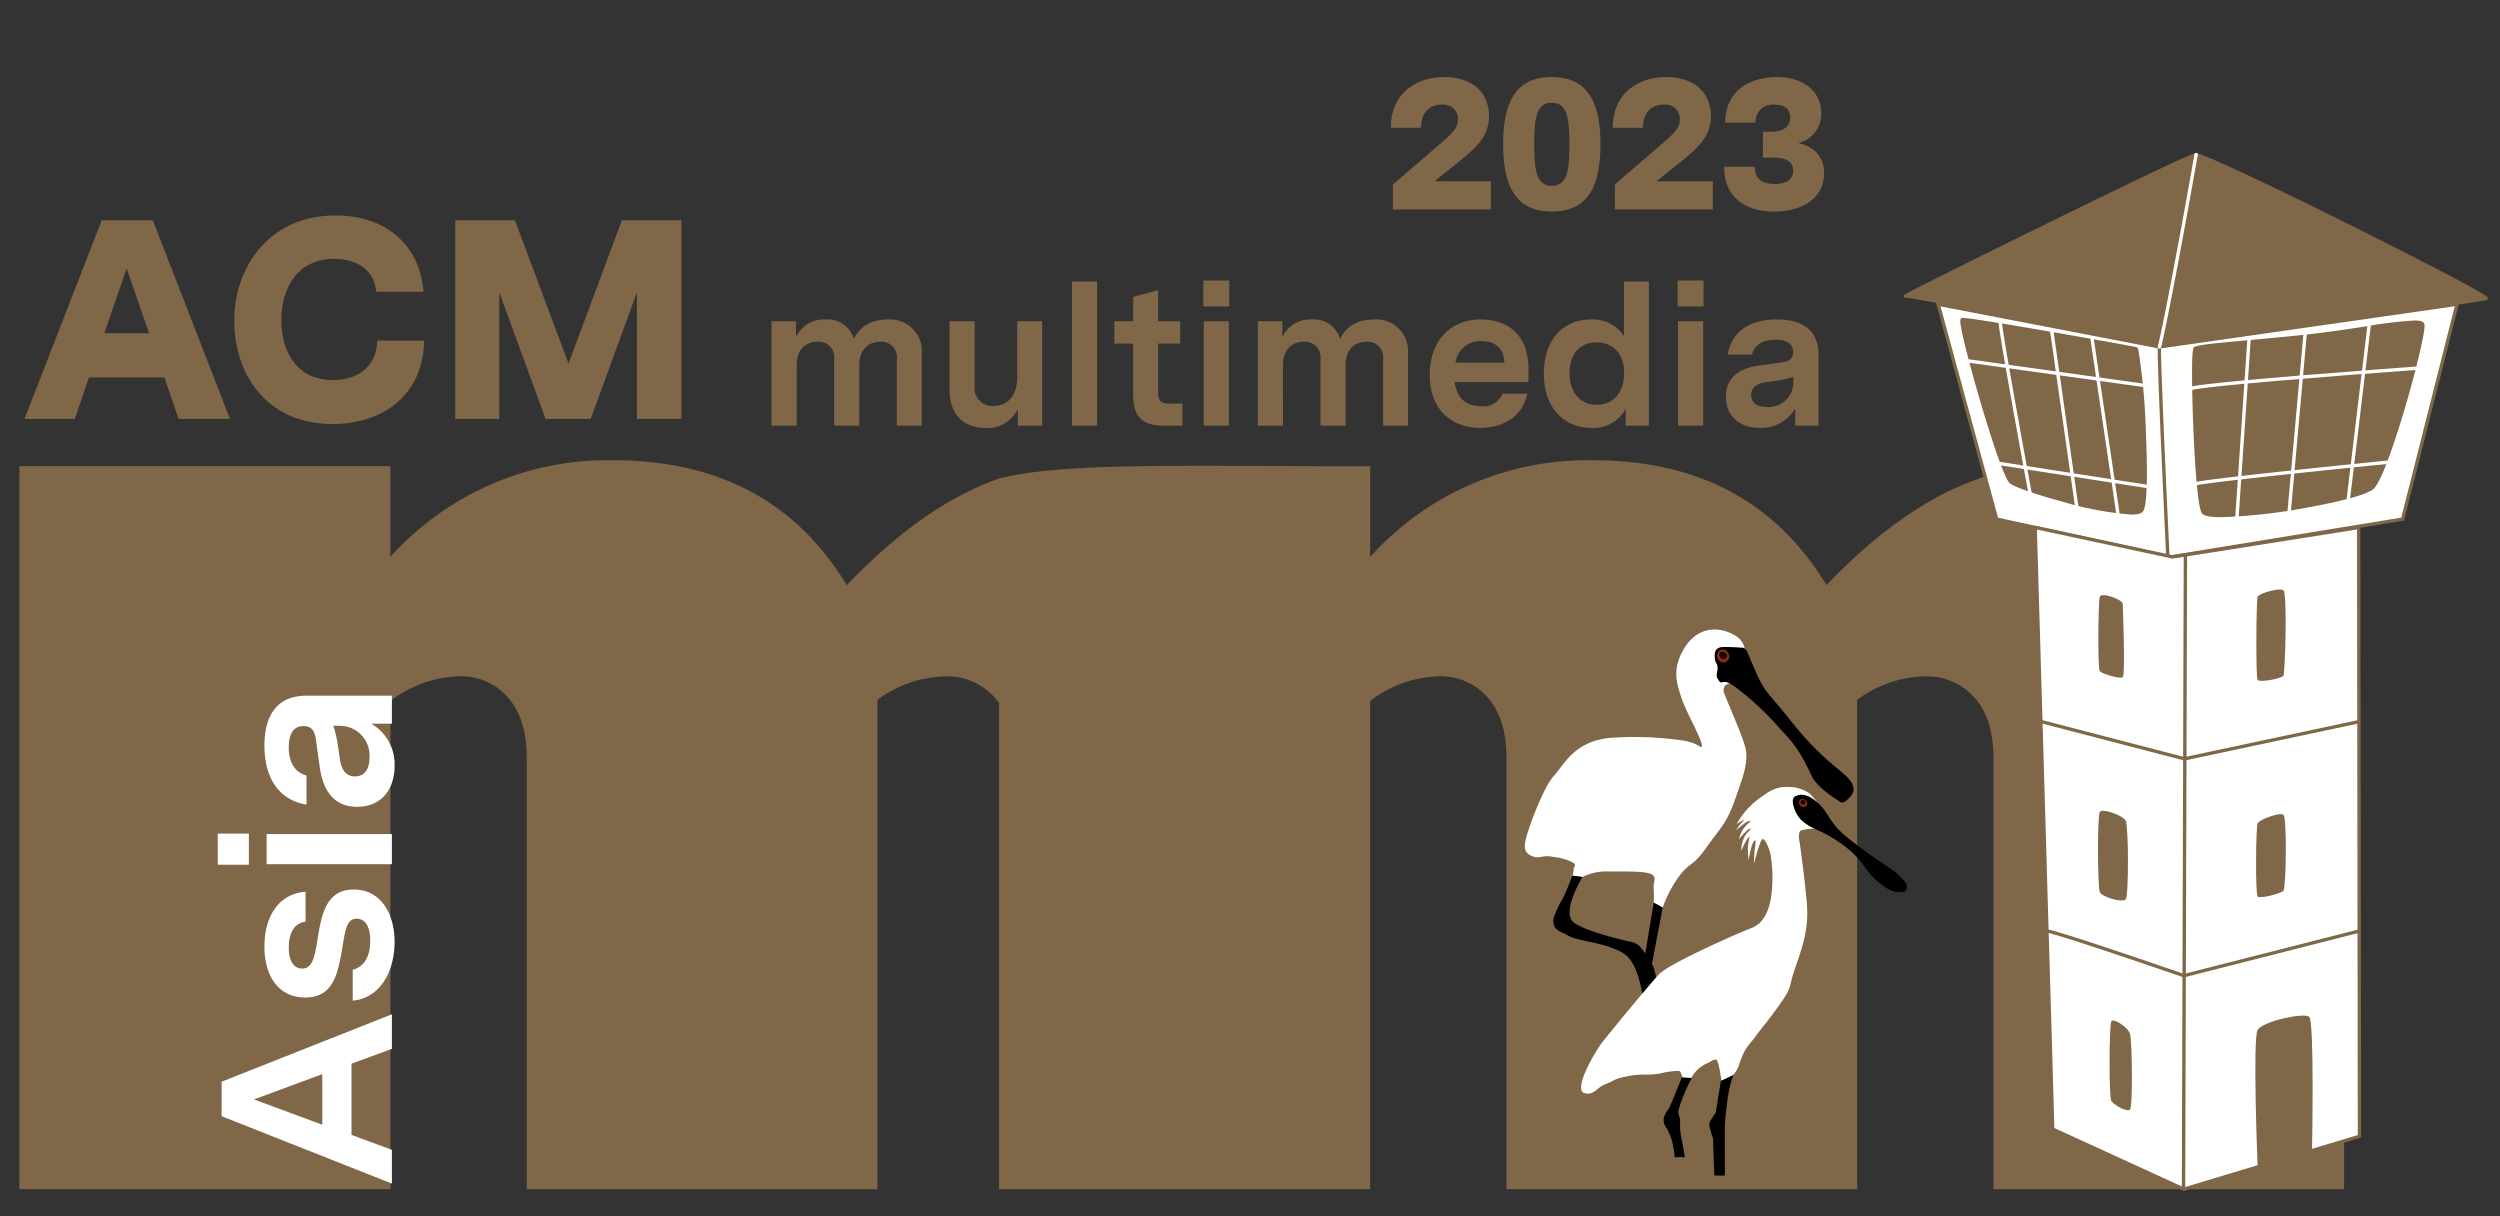 <svg xmlns="http://www.w3.org/2000/svg" xmlns:xlink="http://www.w3.org/1999/xlink" width="370" height="180" viewBox="0 0 370 180"><rect x="0" y="0" width="370" height="180" fill="#333333" stroke="none"/><defs><style>.a{clip-path:url(#b);}.b{fill:#806748;}.c{fill:#fff;}.d{fill:#882910;}</style><clipPath id="b"><rect width="370" height="180"/></clipPath></defs><g id="a" class="a"><path class="b" d="M-1777.836,800.885v-63.9q0-5.688-2.8-8.843a9.333,9.333,0,0,0-7.331-3.154,17.439,17.439,0,0,0-10.041,3.466v72.427h-51.9v-63.9q0-5.6-2.711-8.8a9.211,9.211,0,0,0-7.42-3.2,17.451,17.451,0,0,0-10.042,3.643v72.249H-1925V728.946a9.494,9.494,0,0,0-.635-.8,9.333,9.333,0,0,0-7.331-3.154,17.444,17.444,0,0,0-10.042,3.466v72.427h-51.9v-63.9q0-5.6-2.71-8.8a9.211,9.211,0,0,0-7.421-3.2,17.449,17.449,0,0,0-10.042,3.643v72.249H-2070v-107h54.92v13.419A43.258,43.258,0,0,1-1982.111,693q23.373,0,34.57,18.484,9.153-9.6,18.351-14.041a42.015,42.015,0,0,1,4.19-1.75c9.831-2.4,26-1.8,54.92-1.8v13.419A43.258,43.258,0,0,1-1837.111,693q23.372,0,34.57,18.484,9.153-9.6,18.351-14.041a47.1,47.1,0,0,1,20.75-4.443q17.418,0,27.46,10.664t10.042,30.037v67.183Z" transform="translate(2072.864 -624.885)"/><path class="b" d="M31.038,0,19.614-29.4h-7.56L.63,0H8.064l2.1-6.132H21.336L23.436,0ZM15.75-22.26l3.318,9.576H12.432ZM52.836-11.592c-.126,3.948-2.94,5.838-6.552,5.838-5.5,0-7.644-4.368-7.644-8.862,0-4.62,2.268-9.072,7.854-9.072,3.822,0,6.006,2.1,6.174,4.872h7.014c-.546-7.056-5.712-11.3-13.02-11.3-9.618,0-14.994,7.392-14.994,15.624C31.668-6.846,36.288.756,46.2.756c7.182,0,13.44-4.032,13.566-12.348ZM64.386,0H70.9V-18.732L77.742,0H84.42l6.846-18.732V0H97.86V-29.4H89.04l-7.9,21.21L73.206-29.4h-8.82Z" transform="translate(3 62)"/><path class="b" d="M2.19,0H5.91V-9.03c0-2.28,1.41-3.39,3.06-3.39a2.291,2.291,0,0,1,2.49,2.55V0h3.72V-9.03c0-2.28,1.41-3.39,3.06-3.39a2.291,2.291,0,0,1,2.49,2.55V0h3.69V-10.71a4.689,4.689,0,0,0-4.95-5.01c-2.25,0-4.17.84-5.1,2.91a4.017,4.017,0,0,0-4.2-2.91,4.544,4.544,0,0,0-4.35,2.61v-2.34H2.19ZM42.24-15.45H38.55v8.37c0,2.55-1.41,4.17-3.48,4.17a2.636,2.636,0,0,1-2.82-2.94v-9.6H28.53V-5.34c0,3.51,1.89,5.67,5.31,5.67a4.956,4.956,0,0,0,4.8-2.79V0h3.6Zm4.41-5.88V0h3.72V-21.33ZM60.93-3.27c-1.23,0-1.53-.6-1.53-1.68v-7.2h3.27v-3.3H59.4v-4.62l-3.69,1.02v3.6H52.92v3.3h2.79v7.74C55.71-.99,57.51,0,60.18,0H63V-3.27Zm9-14.37v-3.84H66.09v3.84ZM69.87,0V-15.45H66.15V0Zm4.29,0h3.72V-9.03c0-2.28,1.41-3.39,3.06-3.39a2.291,2.291,0,0,1,2.49,2.55V0h3.72V-9.03c0-2.28,1.41-3.39,3.06-3.39A2.291,2.291,0,0,1,92.7-9.87V0h3.69V-10.71a4.689,4.689,0,0,0-4.95-5.01c-2.25,0-4.17.84-5.1,2.91a4.017,4.017,0,0,0-4.2-2.91,4.544,4.544,0,0,0-4.35,2.61v-2.34H74.16Zm40.05-8.4c0-5.1-3.12-7.32-7.05-7.32-4.83,0-7.56,3.54-7.56,8.19,0,5.19,3.27,7.86,7.5,7.86,3.27,0,6.27-1.62,6.93-5.07h-3.66a3.028,3.028,0,0,1-3.15,1.86c-2.22,0-3.6-1.17-3.93-3.57h10.92Zm-10.8-.93a3.686,3.686,0,0,1,3.84-3.18c2.31,0,3.33,1.29,3.39,3.18Zm24.93-12v8.07a5.5,5.5,0,0,0-4.92-2.46c-3.69,0-6.93,2.61-6.93,8.01,0,5.43,3.33,8.04,6.99,8.04a5.392,5.392,0,0,0,5.13-2.85V0h3.42V-21.33ZM124.32-3.09c-2.13,0-4.02-1.47-4.02-4.68s1.86-4.56,3.99-4.56,4.08,1.35,4.08,4.56C128.37-4.53,126.42-3.09,124.32-3.09Zm15.81-14.55v-3.84h-3.84v3.84ZM140.07,0V-15.45h-3.72V0Zm10.89-15.72c-3.78,0-6.66,1.62-7.26,5.19h3.6c.33-1.32,1.47-2.19,3.48-2.19,1.62,0,2.61.57,2.61,1.83,0,1.23-.96,1.41-1.77,1.53l-3.24.45c-2.19.3-4.95,1.26-4.95,4.62,0,3,2.16,4.62,5.07,4.62a5.8,5.8,0,0,0,5.19-2.88V0h3.45V-10.5C157.14-14.01,154.92-15.72,150.96-15.72ZM149.52-2.76c-1.44,0-2.34-.6-2.34-1.8,0-1.47,1.44-1.77,2.37-1.89l1.62-.24a11.77,11.77,0,0,0,2.25-.54v.78A3.667,3.667,0,0,1,149.52-2.76Z" transform="translate(112 63)"/><path class="c" d="M25.884,0,15.912-25.2H10.8L.828,0h5l2.2-5.976H18.576L20.772,0Zm-12.6-20.412L17.028-10.3H9.54ZM44.028-12.78c-.324-4.1-3.816-6.084-8.1-6.084-4.392,0-7.56,2.088-7.56,6.048,0,4.248,3.708,4.86,7.524,5.508,2.664.432,4.14.684,4.14,2.088,0,1.368-1.3,2.016-3.276,2.016-2.232,0-3.816-.828-4.284-2.592H27.9C28.332-1.512,32.544.4,36.576.4c4.212,0,7.776-2.052,7.776-6.048,0-4.176-3.888-4.788-7.416-5.364-2.484-.4-4.284-.72-4.284-2.268,0-1.188,1.044-1.98,3.06-1.98,2.16,0,3.636.756,3.888,2.484Zm8.6-8.388v-4.608H48.024v4.608ZM52.56,0V-18.54H48.1V0ZM65.628-18.864c-4.536,0-7.992,1.944-8.712,6.228h4.32c.4-1.584,1.764-2.628,4.176-2.628,1.944,0,3.132.684,3.132,2.2,0,1.476-1.152,1.692-2.124,1.836l-3.888.54c-2.628.36-5.94,1.512-5.94,5.544,0,3.6,2.592,5.544,6.084,5.544A6.954,6.954,0,0,0,68.9-3.06V0h4.14V-12.6C73.044-16.812,70.38-18.864,65.628-18.864ZM63.9-3.312c-1.728,0-2.808-.72-2.808-2.16,0-1.764,1.728-2.124,2.844-2.268l1.944-.288a14.124,14.124,0,0,0,2.7-.648v.936A4.4,4.4,0,0,1,63.9-3.312Z" transform="translate(58 176) rotate(-90)"/><path class="b" d="M15.652,0V-4.172H7.308L10.7-6.888c2.548-2.044,4.676-3.808,4.676-6.888,0-3.864-2.856-5.824-6.608-5.824C4.536-19.6.84-17.108.84-12.1H5.32c0-2.464,1.456-3.416,3.052-3.416a2.138,2.138,0,0,1,2.408,2.24c0,1.232-.924,2.072-2.632,3.556l-7,6.02V0Zm9.016-19.6c-5.1,0-7.2,3.388-7.2,9.94s2.1,9.968,7.2,9.968,7.2-3.388,7.2-9.94S29.764-19.6,24.668-19.6Zm0,3.808c2.268,0,2.6,2.268,2.6,6.16S26.936-3.5,24.668-3.5s-2.6-2.268-2.6-6.16S22.4-15.792,24.668-15.792ZM48.5,0V-4.172H40.152L43.54-6.888c2.548-2.044,4.676-3.808,4.676-6.888,0-3.864-2.856-5.824-6.608-5.824-4.228,0-7.924,2.492-7.924,7.5h4.48c0-2.464,1.456-3.416,3.052-3.416a2.138,2.138,0,0,1,2.408,2.24c0,1.232-.924,2.072-2.632,3.556l-7,6.02V0Zm7.42-7.672h1.176c1.12,0,3.3,0,3.3,1.932,0,1.26-.952,1.96-2.744,1.96-1.624,0-2.94-.56-2.94-2.548H50.176c0,4.648,3.248,6.636,7.42,6.636,4.116,0,7.364-1.932,7.364-5.656,0-2.3-1.26-3.892-3.808-4.48a4.428,4.428,0,0,0,3.388-4.424c0-3.388-2.828-5.348-6.58-5.348-3.36,0-7.616,1.568-7.616,6.748h4.48a2.543,2.543,0,0,1,2.856-2.66c1.54,0,2.268.756,2.268,1.876,0,1.232-.84,2.128-2.772,2.128h-1.26Z" transform="translate(205 31)"/><g transform="translate(-62.5 -62.5)"><g transform="translate(-0.121 1)"><path class="c" d="M3268.885,351.638c-2.081-.249-4.107.735-5.45,3.374s-.815,4.486,0,6.859,3.438,6.747,2.892,7.114c-.236.158-.472-.775-3.893-1.108a49.24,49.24,0,0,0-9.788-.222c-5.25.576-6.7,4.067-8.171,5.635s-3.581,7.3-3.988,8.792-.653,2.728,1.186,3.183c.8.2,1.343-.326,2.8,0a8.156,8.156,0,0,1,2.758.779c.736.463.186.578.186,1.074a2.453,2.453,0,0,1-.186.907l1.483.207a7.844,7.844,0,0,1,3.93-.816c2.637,0,5.45-.066,6.3.408s.241,1.056.321,2.107a15.81,15.81,0,0,1,0,2.1l1.333.728a18.25,18.25,0,0,1,2.35-4.522c1.606-2.224,2.114-1.507,4.041-4.264s3.036-3.567,4.227-6.97,2.188-5.788,1.594-8.012-3.045-7.521-3.188-8.226a1.362,1.362,0,0,1,.179-.827,1.65,1.65,0,0,1,.853-.4l-.8-.291-.6.076a5.587,5.587,0,0,1-.456-.545c-.394-.647.27-1.18.076-1.722a3.934,3.934,0,0,1-.468-1.874.78.78,0,0,1,.646-.735l3.711.051a3.167,3.167,0,0,0-1.034-1.741A6.35,6.35,0,0,0,3268.885,351.638Z" transform="translate(-2951.901 -196.934)"/><g transform="translate(1 1)"><path d="M3427.787,387.657a14.48,14.48,0,0,0,2.891,2.3c.89.741,1.143.384,1.78-.222s1.149-1.446,0-2.818-4.135-3.006-8.379-8.342-3.93-4.115-5.857-8.564c-1.053-2.429-.964-2.558-1.891-2.558a26.5,26.5,0,0,0-2.679-.071c-1.172.129-1.121,1.092-.992,2,.148.474.252.356.334.816.162.911-.445,1.237.186,2.113s.387-.611,2.632,1.112a43.127,43.127,0,0,1,6.673,6.3,18.914,18.914,0,0,1,3.744,5.265C3427.268,386.915,3426.7,386.36,3427.787,387.657Z" transform="translate(-3097.195 -211.115)"/><path d="M3268.954,575.03s-.593,1.652-1.384,3.339a15.315,15.315,0,0,0-1.375,2.874c-.326,2,1.09,2,2.277,2.743s6.376,1.038,8.527,2.929,2.6,7.748,2.6,7.748h1.394s-.941-2.994-.321-3.04c.359-.027,1,2.855,1,2.855l.926.185s-1.026-3.734-1.607-6.052a15.5,15.5,0,0,0-1.841-2.846,2.579,2.579,0,0,0-1.668-.964s-6.451-1.372-8.342-2.855,1.3-6.71,1.3-6.71Z" transform="translate(-2974.621 -384.941)"/><path d="M3350.7,599.579l-1.265,7.613.975,1.591,1.624-8.476Z" transform="translate(-3044.331 -405.488)"/><ellipse class="d" cx="0.897" cy="0.978" rx="0.897" ry="0.978" transform="matrix(0.914, -0.407, 0.407, 0.914, 315.426, 157.06)"/><ellipse cx="0.571" cy="0.489" rx="0.571" ry="0.489" transform="matrix(0.891, 0.454, -0.454, 0.891, 316.356, 156.786)"/></g></g><g transform="translate(-1.621 -2)"><path class="c" d="M3254.588,353.37a5.214,5.214,0,0,0-3.629,1.108,12.551,12.551,0,0,0-2.542,2.1,10.834,10.834,0,0,0-1.656,2.288,10.091,10.091,0,0,1,1.213-.723,9.16,9.16,0,0,0-1.33,1.679s2.011-1.88,2.123-1.312a5.851,5.851,0,0,0-1,1.033,5.482,5.482,0,0,0-.676,1.54s1.446-1.7,1.679-1.54-.624.531-1,1.54a4.474,4.474,0,0,0-.326,1.726s1.031-2.329,1.223-2.031a13.734,13.734,0,0,0-.243,1.565,18.566,18.566,0,0,0,.117,1.866s.446-3.093,1.026-2.939a7.267,7.267,0,0,1-.14,1.423s-.12,1.884-.117,2.053c0,.065.933-3.616,1.271-3.662s.81.9,1.155,2.053a20.056,20.056,0,0,1,.234,5.567c-.148,2.048-.834,4.717-2.988,5.532s-12.23,5.282-13.7,6.85-6.765,7.988-8.563,10.27c-2.115,3.1-3.9,7.01-2.44,7.336s1.671-.815,3.178-1.386.907-.693,3.251-1.141,2.565-.035,4.725-.391a11.622,11.622,0,0,1,2.781-.385c.407.126.514,1.025.514,1.025l1.273.092a5.033,5.033,0,0,1,2.5-2.291c.455-.192.638-.474,1.184-.512.378-.027.732,2.439.828,3.166a8,8,0,0,0,1.667-.792,5.049,5.049,0,0,0,.878-1.368,12.851,12.851,0,0,1,.887-2.249,9.79,9.79,0,0,1,1.24-1.675c1.607-2.224,2.114-2.6,4.041-5.356s1.079-2.082,2.271-5.485,1.947-5.827,1.651-9.406-1.055-8.935-1.055-8.935-.337-1.36.154-1.779a6.341,6.341,0,0,1,2.039-.28s-1.846-1.094-2.039-1.637-1-1.295-.907-1.748-.316-.591,0-.939.335-.466,1.263-.453a5.1,5.1,0,0,1,2.295,1.214,8.029,8.029,0,0,0-1.453-1.732A5.4,5.4,0,0,0,3254.588,353.37Z" transform="translate(-2925.619 -172.397)"/><path d="M3432.01,375c-.947-.049-1.344.121-3.3-1.424s-2.016-2.776-4.338-4.792a20.162,20.162,0,0,0-5.05-3.108,7.894,7.894,0,0,1-2.146-1.389,4.385,4.385,0,0,1-1.061-1.869c-.065-.162-.424-1.3.205-1.61s1.674-.546,3.358.984,1.522,2.817,4.306,5.083,6.831,4.921,7.026,5.05a13.177,13.177,0,0,1,1.651,1.651C3432.949,374,3432.957,375.049,3432.01,375Z" transform="translate(-3086.497 -178.456)"/><ellipse class="d" cx="0.571" cy="0.652" rx="0.571" ry="0.652" transform="translate(330.102 183.386) rotate(-52)"/><circle cx="0.326" cy="0.326" r="0.326" transform="matrix(0.891, 0.454, -0.454, 0.891, 330.825, 182.806)"/><path d="M3300.308,628.987a9.265,9.265,0,0,1,1.508,0l-.447-2.564A8.893,8.893,0,0,1,3301.1,624c.111-.9-.377-1.333-.226-2.023a23.816,23.816,0,0,1,1.957-4.727l-1.466-.1s-1.794,4.5-1.917,4.621a3.466,3.466,0,0,0-.77,1.5,1.719,1.719,0,0,0,.321,1.23,7.5,7.5,0,0,1,.867,1.919A15.041,15.041,0,0,1,3300.308,628.987Z" transform="translate(-2988.329 -393.203)"/><path d="M3340.739,629.855a9.182,9.182,0,0,0,1.563,0s-.022-7.553,0-7.641.193-2.532.507-4.338a15.606,15.606,0,0,1,.749-2.884l-1.85.881-.771,4.734s-1.013,1.321-.969,1.784a15.549,15.549,0,0,0,.572,1.96Z" transform="translate(-3022.898 -391.394)"/></g></g><g transform="translate(-1217.989 -639.13)"><path class="c" d="M377.04-286.75l-44.055,6.313L300.25-286.75l8.651,31.8,25.72,5.612,34.371-5.612Z" transform="translate(1204.59 970.907)"/><path class="b" d="M299.9-287.071l33.087,6.381,44.383-6.36-8.179,32.32-34.58,5.646-.047-.01L308.7-254.739l-.04-.146Zm68.887,31.9,7.916-31.279-43.728,6.266L300.6-286.429l8.506,31.266,25.525,5.569Z" transform="translate(1204.59 970.907)"/><path class="b" d="M4992.649-1962c-1.593.267-43.747,21.112-42.9,20.9s37.7,7.4,37.7,7.4,47.295-6.756,48.229-7.044S4994.242-1962.267,4992.649-1962Z" transform="translate(-3449.749 2624.052)"/><path class="b" d="M4992.683-1962.252h0c.193,0,.781,0,7.68,3.233,3.881,1.819,9.09,4.348,14.666,7.121,5.275,2.624,10.487,5.273,14.3,7.267,2.008,1.051,3.585,1.9,4.688,2.515,1.883,1.055,1.9,1.166,1.922,1.318a.268.268,0,0,1-.188.3c-.942.29-46.335,6.777-48.268,7.052l-.043.006-.043-.009c-.358-.074-35.839-7.4-37.593-7.4h-.009a.278.278,0,0,1-.056.006h-.23l-.022-.231c-.014-.168.11-.239.243-.314.079-.045.2-.109.351-.191.3-.158.741-.387,1.316-.681,1.1-.564,2.731-1.383,4.7-2.368,4.06-2.028,9.3-4.621,14.383-7.114,6.321-3.1,21.129-10.333,22.122-10.5A.453.453,0,0,1,4992.683-1962.252Zm42.446,21.362c-1.875-1.193-10.6-5.728-20.713-10.754-5.5-2.733-10.62-5.216-14.417-6.993-5.99-2.8-7.11-3.113-7.313-3.114-.667.126-8.944,4.061-21.625,10.28-9.082,4.454-18.036,8.913-20.508,10.2,5.346.8,35.048,6.934,36.9,7.318C5002.789-1936.14,5031.065-1940.208,5035.129-1940.89Z" transform="translate(-3449.749 2624.052)"/><path class="c" d="M5011.291-1792.382l2.6,89.052,19.4,8.888,26-7.83-.121-90.1-27.532,4.352Z" transform="translate(-3492.098 2509.572)"/><path class="b" d="M5011.291-1792.632a.25.25,0,0,1,.052.005l20.3,4.353,27.486-4.345a.248.248,0,0,1,.2.057.249.249,0,0,1,.088.19l.121,90.1a.25.25,0,0,1-.178.24l-26,7.83a.251.251,0,0,1-.176-.012l-19.4-8.888a.251.251,0,0,1-.146-.22l-2.6-89.052a.252.252,0,0,1,.09-.2A.25.25,0,0,1,5011.291-1792.632Zm47.748,90.175-.12-89.622-27.243,4.307a.255.255,0,0,1-.091,0l-20.034-4.3,2.585,88.578,19.169,8.784Z" transform="translate(-3492.098 2509.572)"/><path class="b" d="M4976.75-1888.75c-.687.219,5.707,22.744,7.192,24.018s17.942,5.839,19.321,4.247-.143-23.762-.813-23.955S4977.438-1888.969,4976.75-1888.75Z" transform="translate(-3468.343 2575.191)"/><path class="b" d="M4976.843-1889.008c1.033,0,8.756,1.311,13.269,2.092,5.663.98,12.041,2.129,12.408,2.235.173.05.241.235.292.405a94.161,94.161,0,0,1,1.111,12.255c.135,2.971.181,5.577.132,7.538-.079,3.2-.381,3.905-.6,4.16-.248.286-.774.419-1.657.419a48.12,48.12,0,0,1-10.16-1.89c-3.261-.876-7.11-2.11-7.856-2.75-.138-.119-.559-.479-1.853-4.173-.721-2.057-1.6-4.847-2.49-7.855-1.294-4.4-3.154-11.268-2.973-12.158a.317.317,0,0,1,.211-.26A.547.547,0,0,1,4976.843-1889.008Zm25.461,4.79c-.751-.163-6.167-1.147-12.278-2.2-7.356-1.274-12.081-2.025-13.081-2.081a93.058,93.058,0,0,0,2.958,11.752c1.935,6.581,3.623,11.336,4.2,11.831s3.864,1.627,7.661,2.646a47.706,47.706,0,0,0,10.03,1.873c.961,0,1.214-.172,1.279-.247.124-.143.419-.827.485-4.081.042-2.065-.015-4.787-.166-7.872-.132-2.722-.332-5.562-.547-7.791A20.837,20.837,0,0,0,5002.3-1884.219Z" transform="translate(-3468.343 2575.191)"/><path class="b" d="M5084.58-1883.057c-.577.467.112,22.4,1.174,24.2s22.824-1.592,25.054-3.609,7.987-23.182,7.431-24.2-8.888.9-17.3,1.8S5085.156-1883.524,5084.58-1883.057Z" transform="translate(-3541.705 2573.772)"/><path class="b" d="M5117.027-1887.208h0c.841,0,1.269.126,1.43.422.075.137.249.458-.589,4.1-.5,2.192-1.255,5.039-2.062,7.813-.761,2.616-3.356,11.255-4.832,12.59-1.265,1.144-7.689,2.377-9.628,2.728a83.868,83.868,0,0,1-12.832,1.458c-2.308,0-2.8-.339-2.977-.635-.72-1.223-1.128-10.045-1.236-12.72-.115-2.862-.182-5.736-.182-7.885,0-3.675.174-3.816.3-3.919.409-.331,2.751-.557,8.011-1.037,2.541-.232,5.42-.494,8.474-.822,3.113-.334,6.2-.8,8.917-1.22A61.589,61.589,0,0,1,5117.027-1887.208Zm.988.657c-.021-.024-.178-.157-.988-.157h0a62.747,62.747,0,0,0-7.127.871c-2.726.416-5.816.888-8.939,1.223-3.058.328-5.94.591-8.482.823-2.164.2-4.033.368-5.4.525a10.722,10.722,0,0,0-2.311.386,91.824,91.824,0,0,0,.046,11.7c.278,6.692.732,11.481,1.156,12.2.038.065.34.388,2.546.388a83.351,83.351,0,0,0,12.743-1.45c5.011-.906,8.606-1.9,9.382-2.606.907-.821,2.688-5.5,4.646-12.219.8-2.737,1.548-5.567,2.058-7.765C5118.1-1885.9,5118.035-1886.474,5118.016-1886.551Z" transform="translate(-3541.705 2573.772)"/><path class="b" d="M5069.51-1844.8c-.059-1.216-1.438-29.789-1.223-30.869l.49.1c-.151.765.654,18.806,1.231,30.746Z" transform="translate(-3530.939 2566.048)"/><path class="b" d="M5040.667-1760c.242-.723,3.4.425,3.4,1.062s.4,10.456,0,10.828-3.062-.512-3.4-.849S5040.426-1759.277,5040.667-1760Z" transform="translate(-3511.905 2487.444)"/><path class="b" d="M5114-1762.044c.2-.49,3.239-1.374,3.822-.956s.256,12.192,0,12.633-3.528,1.054-3.822.637S5113.8-1761.554,5114-1762.044Z" transform="translate(-3561.884 2489.489)"/><path class="b" d="M5040.667-1660c.382-.568,3.384.5,3.822,1.274s.484,11.146,0,11.677-3.487-.344-3.822-1.061S5040.286-1659.432,5040.667-1660Z" transform="translate(-3511.905 2419.292)"/><path class="b" d="M5079.658-1683.431h-.5l.28-93.813h.5Z" transform="translate(-3538.257 2498.5)"/><path class="b" d="M5114-1657.393c.267-.584,3.286-1.683,3.822-1.274s.4,10.828,0,11.253-3.482,1.21-3.822.849S5113.734-1656.809,5114-1657.393Z" transform="translate(-3561.884 2418.383)"/><path class="b" d="M5046-1562.667c.318-.544,2.445.883,2.76,1.8s.455,10.826,0,11.253-2.4-.707-2.76-1.274S5045.682-1562.122,5046-1562.667Z" transform="translate(-3515.539 2352.957)"/><path class="b" d="M5113.973-1563.24c.761-1.3,6.827-2.59,7.628-1.958s.42,19.856.42,19.856l-8.049,2.289S5113.212-1561.936,5113.973-1563.24Z" transform="translate(-3561.855 2354.803)"/><path class="c" d="M1.248,27.071A.25.25,0,0,1,1,26.764C2.65,19.687,6.383-1.476,6.421-1.689a.25.25,0,0,1,.29-.2.25.25,0,0,1,.2.29c-.038.213-3.773,21.39-5.422,28.48A.25.25,0,0,1,1.248,27.071Z" transform="translate(1536.353 663.646)"/><path class="c" d="M5084.228-1863.045l-.22-.449c.232-.113.937-.458,17.337-1.8,8.084-.66,16.1-1.242,16.177-1.248l.036.5C5104.719-1865.108,5085.246-1863.542,5084.228-1863.045Z" transform="translate(-3541.889 2559.914)"/><path class="c" d="M5086.714-1819.174a.169.169,0,0,0,.048-.035l-.354-.354c.1-.1.207-.207,4.785-.756,2.386-.286,5.68-.653,9.792-1.092,7-.747,14.04-1.451,14.11-1.458l.05.5C5104.14-1821.271,5087.487-1819.512,5086.714-1819.174Z" transform="translate(-3543.709 2530.154)"/><path class="c" d="M5006.988-1865.761l-26.055-3.63.069-.5,26.055,3.63Z" transform="translate(-3471.693 2562.186)"/><path class="c" d="M5017.4-1818.289l-22.174-3.45.077-.494,22.174,3.45Z" transform="translate(-3481.463 2529.699)"/><path class="c" d="M5000.213-1863.058c-.181-.978-4.425-23.959-4.425-25.418h.5c0,1.131,2.889,17.061,4.416,25.327Z" transform="translate(-3482.021 2575.238)"/><path class="c" d="M5021.719-1856.652l-3.7-26.019.5-.07,3.7,26.019Z" transform="translate(-3496.628 2570.762)"/><path class="c" d="M5040.606-1853.322l-3.846-26.019.495-.073,3.846,26.019Z" transform="translate(-3509.405 2568.547)"/><path class="c" d="M5104.6-1852.574l-.5-.034,1.8-26.486.5.034Z" transform="translate(-3555.295 2568.319)"/><path class="c" d="M5128.913-1855.022l-.5-.045,2.372-26.415.5.045Z" transform="translate(-3571.88 2569.91)"/><path class="c" d="M5156.5-1859.166l-.5-.06,3.126-26.091.5.06Z" transform="translate(-3590.735 2572.408)"/><path class="b" d="M5034.559-1696.223l-.057-.015-21.231-5.52.126-.484,21.174,5.505,25.845-5.508.1.489Z" transform="translate(-3493.275 2447.916)"/><path class="b" d="M5036.053-1597.8l-.071-.024c-7.7-2.662-19.425-6.61-20.266-6.61h-.008a.144.144,0,0,0,.038-.008l-.158-.474c.169-.055.478-.159,10.6,3.23,4.64,1.554,9.267,3.15,9.891,3.365l25.923-6.6.123.485Z" transform="translate(-3494.866 2381.591)"/></g></g></svg>